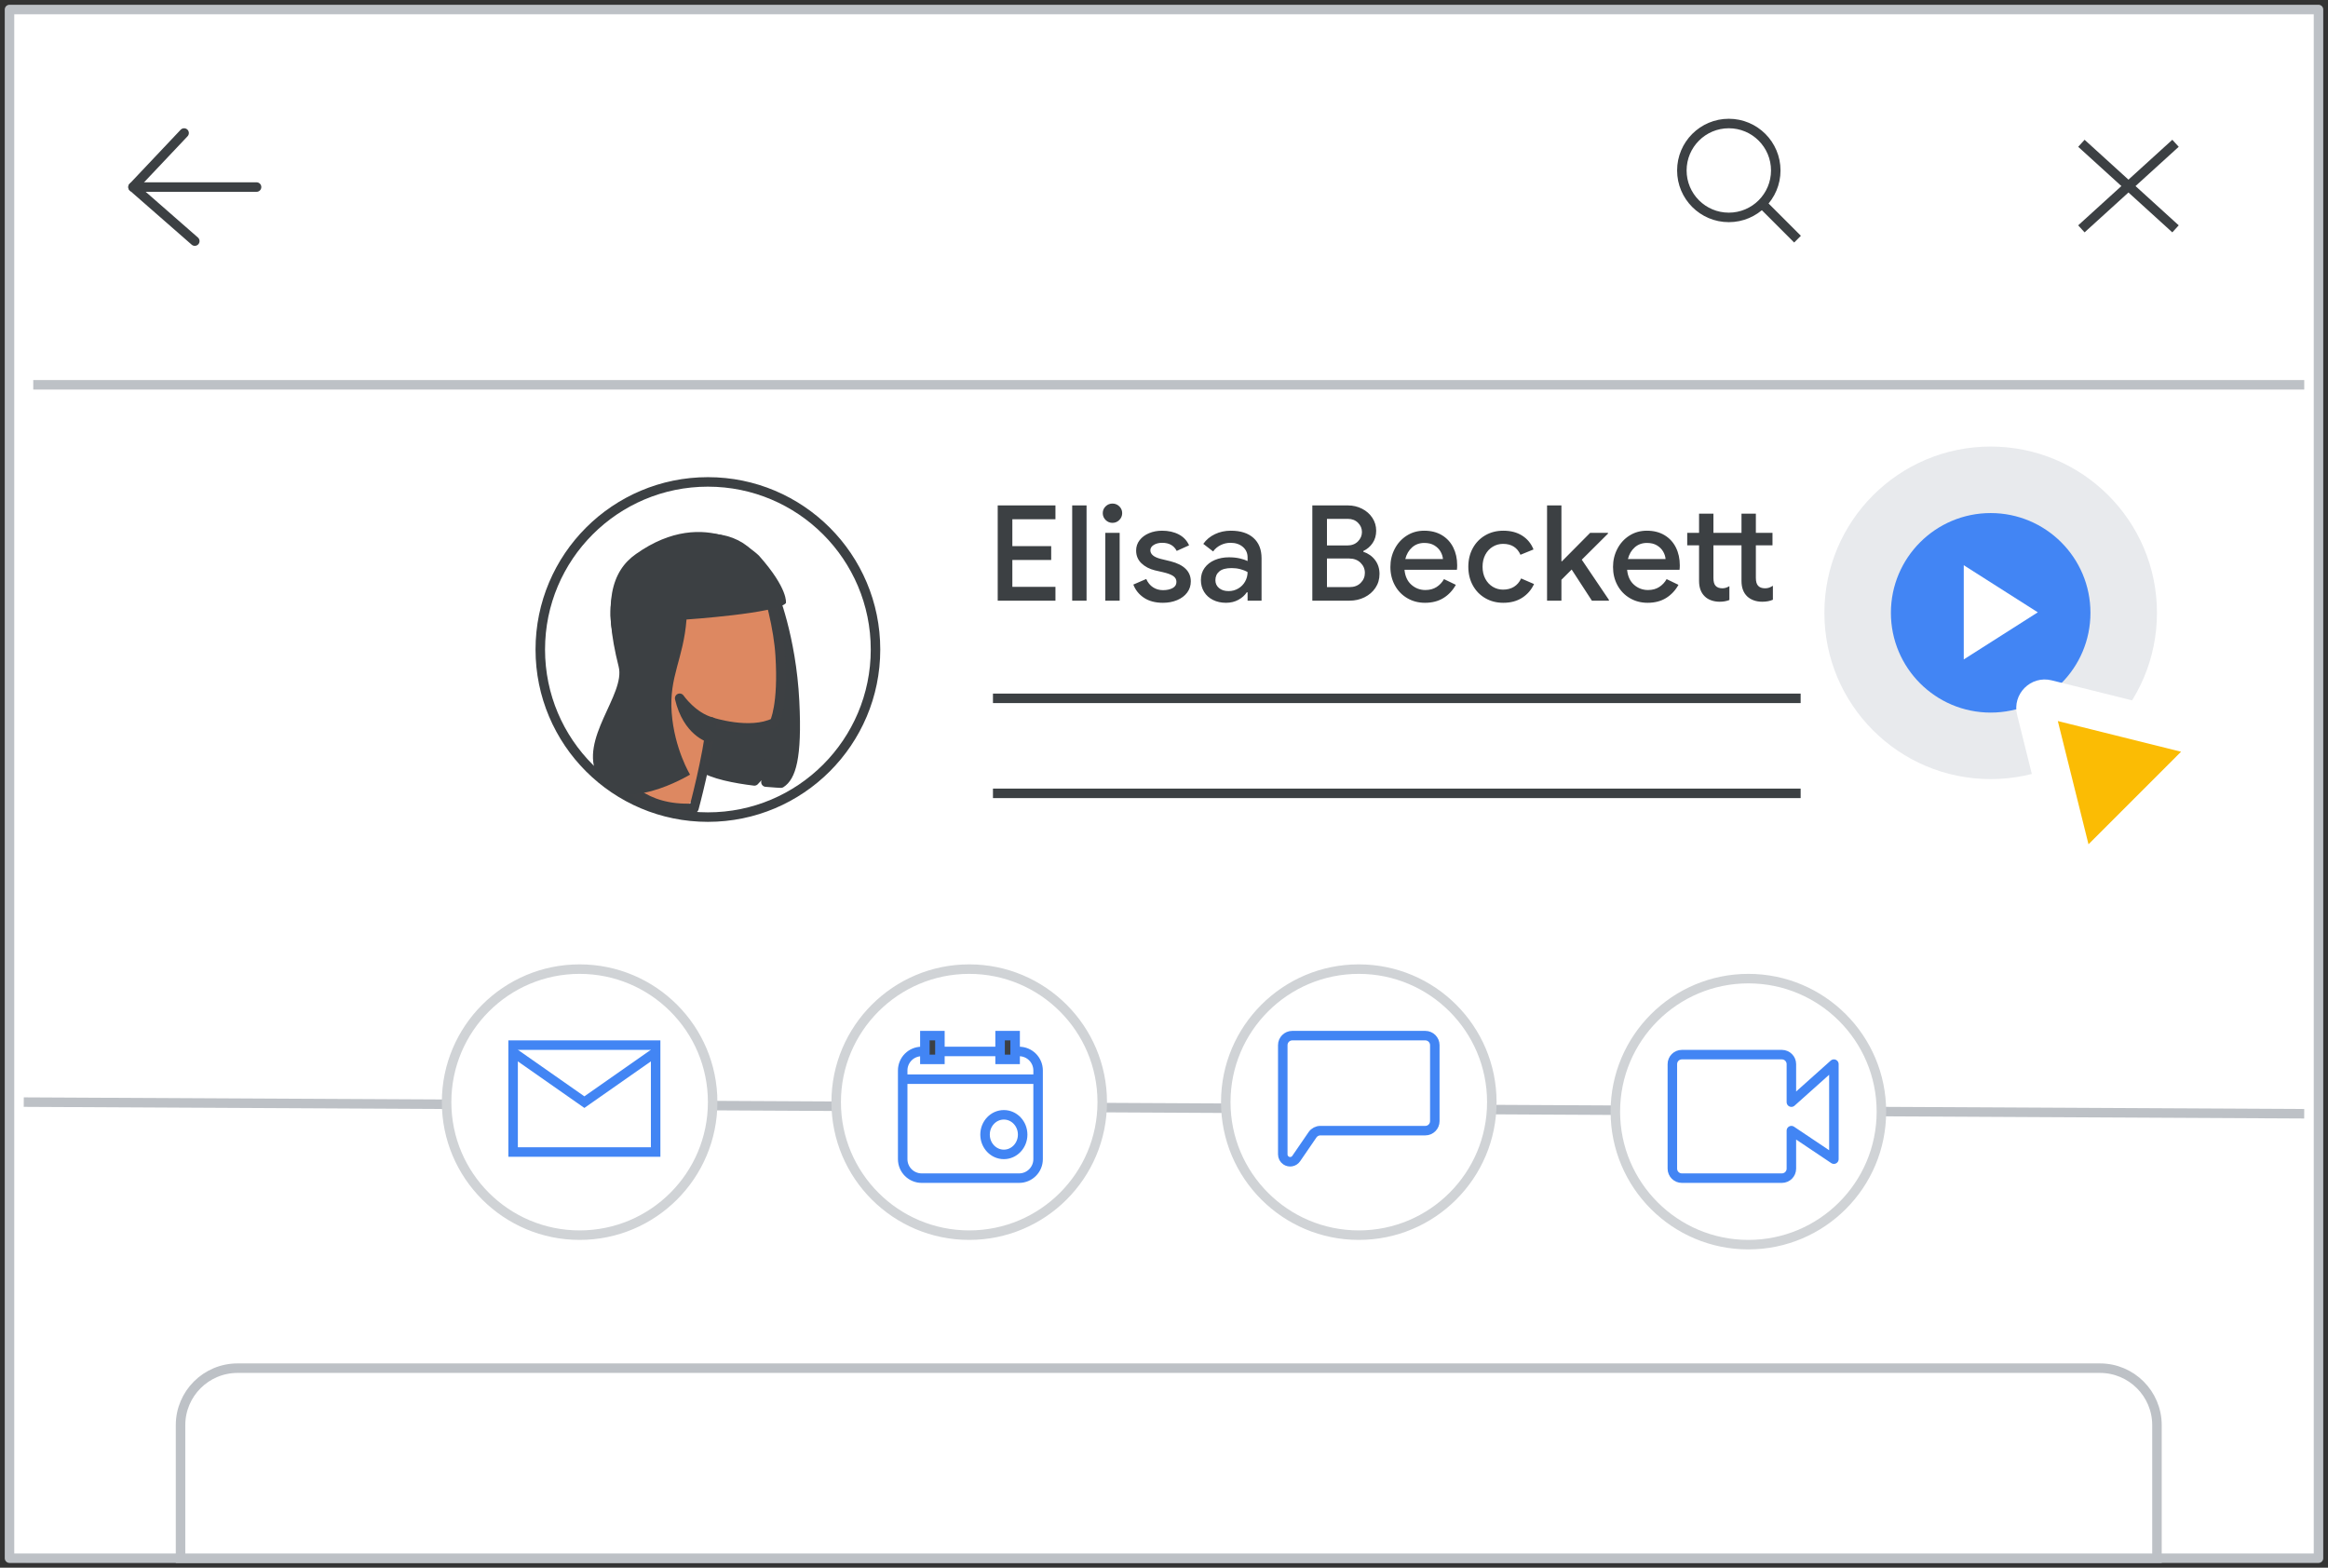 <svg width="245" height="165" viewBox="0 0 245 165" fill="none" xmlns="http://www.w3.org/2000/svg">
<rect x="0" y="0" width="245" height="165" fill="#333333" stroke="none"/>
<g id="user-profile-name-with-play-icon" clip-path="url(#clip0_317_34533)">
<g id="user-profile-name">
<g id="text-dark">
<path id="Line" d="M3 163.5H65" stroke="#3C4043" stroke-width="2" stroke-linecap="round"/>
</g>
<path id="Rectangle-Copy" d="M244 1H1V164H244V1Z" fill="white" stroke="#BDC1C6" stroke-linejoin="round"/>
<path id="Line-3-Copy" d="M4 40.5H242" stroke="#BDC1C6" stroke-linecap="square"/>
<g id="Group-14">
<g id="Group-13">
<path id="Line-4" d="M105 73.5H189" stroke="#3C4043" stroke-linecap="square"/>
<path id="Line-4_2" d="M105 83.5H189" stroke="#3C4043" stroke-linecap="square"/>
</g>
<g id="Group-2">
<g id="Group-7">
<path id="Oval" d="M74.5 86C84.242 86 92.139 78.103 92.139 68.361C92.139 58.618 84.242 50.721 74.5 50.721C64.758 50.721 56.86 58.618 56.86 68.361C56.86 78.103 64.758 86 74.5 86Z" stroke="#3C4043"/>
</g>
<g id="Group-24">
<g id="Group-19">
<path id="Fill-1" fill-rule="evenodd" clip-rule="evenodd" d="M81.315 62.312C81.315 62.312 83.279 66.993 83.621 73.812C83.927 79.865 83.214 81.764 82.182 82.424C82.182 82.424 81.561 82.4 80.606 82.314C80.972 81.308 80.744 80.202 80.744 80.202C80.744 80.202 80.317 81.29 79.391 82.191C77.434 81.952 74.938 81.495 73.805 80.663C71.783 79.184 73.215 73.365 73.45 70.908C73.768 67.485 73.516 63.629 73.516 63.629L81.315 62.312Z" fill="#3C4043"/>
<path id="Stroke-3" fill-rule="evenodd" clip-rule="evenodd" d="M81.315 62.312C81.315 62.312 83.279 66.993 83.621 73.812C83.927 79.865 83.214 81.764 82.182 82.424C82.182 82.424 81.561 82.4 80.606 82.314C80.972 81.308 80.744 80.202 80.744 80.202C80.744 80.202 80.317 81.29 79.391 82.191C77.434 81.952 74.938 81.495 73.805 80.663C71.783 79.184 73.215 73.365 73.45 70.908C73.768 67.485 73.516 63.629 73.516 63.629L81.315 62.312Z" stroke="#3C4043" stroke-linecap="round" stroke-linejoin="round"/>
<path id="Fill-5" fill-rule="evenodd" clip-rule="evenodd" d="M73.194 83.797C73.194 83.797 74.478 79.761 74.856 75.998C74.856 75.998 78.927 77.336 81.505 76.056C81.505 76.056 82.447 74.234 82.105 68.958C81.948 66.299 81.031 62.352 79.975 60.003C78.802 57.341 75.87 55.843 71.589 57.143C65.772 58.878 63.498 62.576 65.406 68.146C67.643 74.772 66.967 74.867 65.52 79.551C65.556 79.546 63.842 84.34 72.043 85.207L73.194 83.797Z" fill="#DD8861"/>
<path id="Stroke-7" fill-rule="evenodd" clip-rule="evenodd" d="M73.032 85.068C73.032 85.068 74.477 79.761 74.856 75.998C74.856 75.998 78.927 77.336 81.505 76.056C81.505 76.056 82.446 74.234 82.104 68.958C81.948 66.299 81.03 62.352 79.975 60.004C78.802 57.341 75.87 55.843 71.588 57.143C65.772 58.878 63.497 62.576 65.405 68.146C67.643 74.772 66.991 77.397 65.544 82.081C65.58 82.076 67.522 85.365 73.032 85.068Z" stroke="#3D4043" stroke-linecap="round" stroke-linejoin="round"/>
<path id="Stroke-9" d="M70.327 67.528C70.327 67.528 69.697 66.919 68.965 67.132C68.232 67.345 67.84 68.171 68.028 68.99C68.18 69.813 69.125 70.855 70.08 71.198" stroke="#3C4043" stroke-linecap="round" stroke-linejoin="round"/>
<path id="Fill-11" fill-rule="evenodd" clip-rule="evenodd" d="M74.652 77.643C74.652 77.643 72.349 77.012 71.528 73.492C71.528 73.492 72.894 75.466 74.891 75.994C74.891 75.994 74.841 76.405 74.815 76.739C74.728 77.155 74.652 77.643 74.652 77.643Z" fill="#3C4043"/>
<path id="Stroke-13" fill-rule="evenodd" clip-rule="evenodd" d="M74.652 77.643C74.652 77.643 72.349 77.012 71.528 73.492C71.528 73.492 72.894 75.466 74.891 75.994C74.891 75.994 74.841 76.405 74.815 76.739C74.728 77.155 74.652 77.643 74.652 77.643Z" stroke="#3C4043" stroke-linecap="round" stroke-linejoin="round"/>
<path id="Fill-15" fill-rule="evenodd" clip-rule="evenodd" d="M70.688 75.005C70.405 71.189 71.927 69.36 72.249 65.202C72.249 65.202 81.812 64.555 82.712 63.474C82.712 63.474 83 62 79.868 58.476C79.868 58.476 74.418 52.999 66.926 58.312C64.383 60.101 63.395 63.398 65.109 70.171C65.849 73.115 60.88 77.779 62.88 81.684C65.13 86.068 72.621 81.527 72.621 81.527C72.621 81.527 70.97 78.821 70.688 75.005Z" fill="#3C4043"/>
</g>
</g>
</g>
</g>
<g id="Group-11">
<path id="Line-8" d="M219.417 15.417L228.583 23.75" stroke="#3C4043" stroke-linecap="square"/>
<path id="Line-8_2" d="M228.583 15.417L219.416 23.75" stroke="#3C4043" stroke-linecap="square"/>
</g>
<g id="Group-9">
<path id="Path-12" d="M19.375 14L14 19.688L20.5 25.375" stroke="#3C4043" stroke-linecap="round" stroke-linejoin="round"/>
<path id="Path-13" d="M14 19.688H27" stroke="#3C4043" stroke-linecap="round"/>
</g>
<g id="Group">
<path id="Oval_2" d="M181.941 22.882C184.67 22.882 186.882 20.67 186.882 17.941C186.882 15.212 184.67 13 181.941 13C179.212 13 177 15.212 177 17.941C177 20.67 179.212 22.882 181.941 22.882Z" stroke="#3C4043"/>
<path id="Line-6" d="M185.824 21.823L188.819 24.818" stroke="#3C4043" stroke-linecap="square"/>
</g>
<g id="Group-12">
<path id="Line-3" d="M3 116L241.997 117.22" stroke="#BDC1C6" stroke-linecap="square"/>
<g id="Group-5">
<path id="Oval_3" d="M102 130C109.732 130 116 123.732 116 116C116 108.268 109.732 102 102 102C94.268 102 88 108.268 88 116C88 123.732 94.268 130 102 130Z" fill="white" stroke="#D0D3D6"/>
<g id="Group_2">
<path id="Rectangle" d="M107.25 110.667H97C95.895 110.667 95 111.562 95 112.667V122C95 123.105 95.895 124 97 124H107.25C108.355 124 109.25 123.105 109.25 122V112.667C109.25 111.562 108.355 110.667 107.25 110.667Z" fill="white" stroke="#4285F4"/>
<path id="Oval_4" d="M105.646 121.5C106.739 121.5 107.625 120.567 107.625 119.417C107.625 118.266 106.739 117.333 105.646 117.333C104.553 117.333 103.667 118.266 103.667 119.417C103.667 120.567 104.553 121.5 105.646 121.5Z" fill="white" stroke="#4285F4"/>
<path id="Line-6_2" d="M95.396 113.583H108.771" stroke="#4285F4" stroke-linecap="square"/>
<path id="Rectangle_2" d="M98.917 109H97.334V111.5H98.917V109Z" fill="#3C4043" stroke="#4285F4"/>
<path id="Rectangle_3" d="M106.833 109H105.25V111.5H106.833V109Z" fill="#3C4043" stroke="#4285F4"/>
</g>
</g>
<g id="Group-4">
<path id="Oval_5" d="M61 130C68.732 130 75 123.732 75 116C75 108.268 68.732 102 61 102C53.268 102 47 108.268 47 116C47 123.732 53.268 130 61 130Z" fill="white" stroke="#D0D3D6"/>
<g id="Group_3">
<path id="Rectangle_4" d="M69 110H54V121.25H69V110Z" fill="white" stroke="#4285F4"/>
<path id="Path-7" d="M54 110.75L61.5 116L69 110.75" stroke="#4285F4"/>
</g>
</g>
<g id="Group-6">
<path id="Oval_6" d="M184 131C191.732 131 198 124.732 198 117C198 109.268 191.732 103 184 103C176.268 103 170 109.268 170 117C170 124.732 176.268 131 184 131Z" fill="white" stroke="#D0D3D6"/>
<path id="Path-2" fill-rule="evenodd" clip-rule="evenodd" d="M176 112V123C176 123.552 176.448 124 177 124H187.526C188.079 124 188.526 123.552 188.526 123V119L193 122V112L188.526 116V112C188.526 111.448 188.079 111 187.526 111H177C176.448 111 176 111.448 176 112Z" stroke="#4285F4" stroke-linejoin="round"/>
</g>
<g id="Group-11_2">
<g id="Group-10">
<path id="Oval_7" d="M143 130C150.732 130 157 123.732 157 116C157 108.268 150.732 102 143 102C135.268 102 129 108.268 129 116C129 123.732 135.268 130 143 130Z" fill="white" stroke="#D0D3D6"/>
<path id="Rectangle_5" fill-rule="evenodd" clip-rule="evenodd" d="M136 109H150C150.552 109 151 109.448 151 110V118C151 118.552 150.552 119 150 119H138.955C138.626 119 138.317 119.163 138.131 119.434L136.414 121.938C136.172 122.291 135.69 122.381 135.337 122.139C135.126 121.995 135 121.755 135 121.5V119V110C135 109.448 135.448 109 136 109Z" stroke="#4285F4"/>
</g>
</g>
</g>
<path id="Rectangle_6" fill-rule="evenodd" clip-rule="evenodd" d="M25 144H221C224.314 144 227 146.686 227 150V164H19V150C19 146.686 21.686 144 25 144Z" fill="white" stroke="#BDC1C6"/>
<path id="ElisaBeckett" d="M111.076 63.22V61.764H106.54V58.936H110.628V57.48H106.54V54.652H111.076V53.196H105V63.22H111.076ZM114.35 63.22V53.196H112.838V63.22H114.35ZM117.077 55.03C117.357 55.03 117.598 54.93 117.798 54.729C117.999 54.528 118.099 54.288 118.099 54.008C118.099 53.728 117.999 53.49 117.798 53.294C117.598 53.098 117.357 53 117.077 53C116.797 53 116.557 53.098 116.356 53.294C116.156 53.49 116.055 53.728 116.055 54.008C116.055 54.288 116.156 54.528 116.356 54.729C116.557 54.93 116.797 55.03 117.077 55.03ZM117.833 63.22V56.08H116.321V63.22H117.833ZM122.395 63.444C122.936 63.444 123.431 63.351 123.879 63.164C124.327 62.977 124.679 62.714 124.936 62.373C125.193 62.032 125.321 61.638 125.321 61.19C125.321 60.667 125.141 60.229 124.782 59.874C124.423 59.519 123.893 59.253 123.193 59.076L122.157 58.824C121.429 58.637 121.065 58.334 121.065 57.914C121.065 57.69 121.184 57.503 121.422 57.354C121.66 57.205 121.956 57.13 122.311 57.13C123.039 57.13 123.548 57.415 123.837 57.984L125.139 57.396C124.915 56.892 124.553 56.509 124.054 56.248C123.555 55.987 122.969 55.856 122.297 55.856C121.802 55.856 121.347 55.942 120.932 56.115C120.517 56.288 120.185 56.533 119.938 56.85C119.691 57.167 119.567 57.531 119.567 57.942C119.567 58.483 119.754 58.931 120.127 59.286C120.5 59.641 120.972 59.888 121.541 60.028L122.395 60.224C122.88 60.336 123.237 60.469 123.466 60.623C123.695 60.777 123.809 60.985 123.809 61.246C123.809 61.535 123.674 61.752 123.403 61.897C123.132 62.042 122.796 62.114 122.395 62.114C122.003 62.114 121.653 62.014 121.345 61.813C121.037 61.612 120.799 61.321 120.631 60.938L119.273 61.526C119.488 62.095 119.859 62.557 120.386 62.912C120.913 63.267 121.583 63.444 122.395 63.444ZM129.029 63.444C129.514 63.444 129.948 63.339 130.331 63.129C130.713 62.919 131.007 62.655 131.213 62.338H131.297V63.22H132.767V58.754C132.767 57.839 132.484 57.128 131.92 56.619C131.355 56.11 130.559 55.856 129.533 55.856C128.926 55.856 128.368 55.977 127.86 56.22C127.351 56.463 126.943 56.803 126.635 57.242L127.671 58.04C127.867 57.76 128.128 57.538 128.455 57.375C128.781 57.212 129.127 57.13 129.491 57.13C130.023 57.13 130.457 57.272 130.793 57.557C131.129 57.842 131.297 58.213 131.297 58.67V59.048C131.091 58.945 130.818 58.854 130.478 58.775C130.137 58.696 129.757 58.656 129.337 58.656C128.786 58.656 128.287 58.752 127.839 58.943C127.391 59.134 127.036 59.41 126.775 59.769C126.513 60.128 126.383 60.555 126.383 61.05C126.383 61.517 126.495 61.932 126.719 62.296C126.943 62.66 127.255 62.942 127.657 63.143C128.058 63.344 128.515 63.444 129.029 63.444ZM129.295 62.212C128.875 62.212 128.539 62.105 128.287 61.89C128.035 61.675 127.909 61.4 127.909 61.064C127.909 60.681 128.046 60.373 128.322 60.14C128.597 59.907 129.029 59.79 129.617 59.79C129.934 59.79 130.237 59.827 130.527 59.902C130.816 59.977 131.073 60.079 131.297 60.21C131.297 60.565 131.21 60.896 131.038 61.204C130.865 61.512 130.625 61.757 130.317 61.939C130.009 62.121 129.668 62.212 129.295 62.212ZM142.03 63.22C142.599 63.22 143.124 63.101 143.605 62.863C144.086 62.625 144.468 62.294 144.753 61.869C145.038 61.444 145.18 60.957 145.18 60.406C145.18 59.846 145.026 59.361 144.718 58.95C144.41 58.539 143.995 58.245 143.472 58.068V57.998C143.883 57.802 144.212 57.52 144.459 57.151C144.706 56.782 144.83 56.351 144.83 55.856C144.83 55.361 144.697 54.911 144.431 54.505C144.165 54.099 143.803 53.779 143.346 53.546C142.889 53.313 142.394 53.196 141.862 53.196H138.11V63.22H142.03ZM141.792 57.41H139.65V54.61H141.848C142.287 54.61 142.644 54.748 142.919 55.023C143.194 55.298 143.332 55.623 143.332 55.996C143.332 56.369 143.192 56.698 142.912 56.983C142.632 57.268 142.259 57.41 141.792 57.41ZM142.03 61.792H139.65V58.782H141.974C142.478 58.782 142.882 58.931 143.185 59.23C143.488 59.529 143.64 59.883 143.64 60.294C143.64 60.705 143.493 61.057 143.199 61.351C142.905 61.645 142.515 61.792 142.03 61.792ZM149.966 63.444C150.722 63.444 151.37 63.276 151.912 62.94C152.453 62.604 152.887 62.142 153.214 61.554L151.968 60.952C151.772 61.297 151.51 61.575 151.184 61.785C150.857 61.995 150.465 62.1 150.008 62.1C149.448 62.1 148.958 61.916 148.538 61.547C148.118 61.178 147.875 60.653 147.81 59.972H153.326C153.344 59.841 153.354 59.683 153.354 59.496C153.354 58.796 153.216 58.171 152.941 57.62C152.665 57.069 152.266 56.638 151.744 56.325C151.221 56.012 150.6 55.856 149.882 55.856C149.2 55.856 148.589 56.029 148.048 56.374C147.506 56.719 147.084 57.184 146.781 57.767C146.477 58.35 146.326 58.983 146.326 59.664C146.326 60.383 146.482 61.029 146.795 61.603C147.107 62.177 147.541 62.627 148.097 62.954C148.652 63.281 149.275 63.444 149.966 63.444ZM151.856 58.838H147.894C148.024 58.325 148.265 57.914 148.615 57.606C148.965 57.298 149.392 57.144 149.896 57.144C150.316 57.144 150.668 57.23 150.953 57.403C151.237 57.576 151.454 57.793 151.604 58.054C151.753 58.315 151.837 58.577 151.856 58.838ZM158.209 63.444C158.984 63.444 159.647 63.267 160.197 62.912C160.748 62.557 161.163 62.077 161.443 61.47L160.085 60.882C159.908 61.265 159.658 61.556 159.336 61.757C159.014 61.958 158.629 62.058 158.181 62.058C157.789 62.058 157.428 61.958 157.096 61.757C156.765 61.556 156.504 61.274 156.312 60.91C156.121 60.546 156.025 60.126 156.025 59.65C156.025 59.174 156.121 58.754 156.312 58.39C156.504 58.026 156.765 57.744 157.096 57.543C157.428 57.342 157.789 57.242 158.181 57.242C159.068 57.242 159.679 57.625 160.015 58.39L161.387 57.83C161.145 57.214 160.75 56.731 160.204 56.381C159.658 56.031 158.993 55.856 158.209 55.856C157.5 55.856 156.865 56.019 156.305 56.346C155.745 56.673 155.309 57.123 154.996 57.697C154.684 58.271 154.527 58.922 154.527 59.65C154.527 60.378 154.684 61.029 154.996 61.603C155.309 62.177 155.745 62.627 156.305 62.954C156.865 63.281 157.5 63.444 158.209 63.444ZM164.325 63.22V61.022L165.403 59.944L167.531 63.22H169.323V63.136L166.467 58.908L169.225 56.164V56.08H167.349L164.381 59.076H164.325V53.196H162.813V63.22H164.325ZM173.395 63.444C174.151 63.444 174.799 63.276 175.341 62.94C175.882 62.604 176.316 62.142 176.643 61.554L175.397 60.952C175.201 61.297 174.939 61.575 174.613 61.785C174.286 61.995 173.894 62.1 173.437 62.1C172.877 62.1 172.387 61.916 171.967 61.547C171.547 61.178 171.304 60.653 171.239 59.972H176.755C176.773 59.841 176.783 59.683 176.783 59.496C176.783 58.796 176.645 58.171 176.37 57.62C176.094 57.069 175.695 56.638 175.173 56.325C174.65 56.012 174.029 55.856 173.311 55.856C172.629 55.856 172.018 56.029 171.477 56.374C170.935 56.719 170.513 57.184 170.21 57.767C169.906 58.35 169.755 58.983 169.755 59.664C169.755 60.383 169.911 61.029 170.224 61.603C170.536 62.177 170.97 62.627 171.526 62.954C172.081 63.281 172.704 63.444 173.395 63.444ZM175.285 58.838H171.323C171.453 58.325 171.694 57.914 172.044 57.606C172.394 57.298 172.821 57.144 173.325 57.144C173.745 57.144 174.097 57.23 174.382 57.403C174.666 57.576 174.883 57.793 175.033 58.054C175.182 58.315 175.266 58.577 175.285 58.838ZM185.46 63.332C185.89 63.332 186.263 63.262 186.58 63.122V61.652C186.431 61.745 186.296 61.813 186.174 61.855C186.053 61.897 185.913 61.918 185.754 61.918C185.428 61.918 185.185 61.829 185.026 61.652C184.868 61.484 184.788 61.209 184.788 60.826V57.396H186.538V56.08H184.788V54.064H183.276V56.08H180.322V54.064H178.81V56.08H177.564V57.396H178.81V61.148C178.81 61.848 179.011 62.389 179.412 62.772C179.59 62.949 179.816 63.087 180.091 63.185C180.367 63.283 180.663 63.332 180.98 63.332C181.363 63.332 181.704 63.271 182.002 63.15V61.694C181.872 61.769 181.75 61.825 181.638 61.862C181.526 61.899 181.4 61.918 181.26 61.918C180.943 61.918 180.705 61.829 180.546 61.652C180.397 61.493 180.322 61.218 180.322 60.826V57.396H183.276V61.148C183.276 61.848 183.477 62.389 183.878 62.772C184.065 62.949 184.294 63.087 184.564 63.185C184.835 63.283 185.134 63.332 185.46 63.332Z" fill="#3C4043"/>
</g>
<circle id="Ellipse 5" cx="209.5" cy="64.5" r="17.5" fill="#E8EAED"/>
<circle id="Ellipse 6" cx="209.5" cy="64.5" r="10.5" fill="#4285F4"/>
<g id="Cursor">
<g id="Union">
<mask id="path-39-outside-1_317_34533" maskUnits="userSpaceOnUse" x="203.538" y="63.084" width="44.548" height="44.548" fill="black">
<rect fill="white" x="203.538" y="63.084" width="44.548" height="44.548"/>
<path fill-rule="evenodd" clip-rule="evenodd" d="M215.436 73.547C214.704 73.365 214.042 74.027 214.224 74.759L218.281 91.059C218.469 91.814 219.409 92.074 219.959 91.524L224.639 86.844L235.089 97.294C235.87 98.075 237.136 98.075 237.917 97.294C238.698 96.513 238.698 95.247 237.917 94.466L227.468 84.016L232.202 79.282C232.751 78.732 232.491 77.792 231.736 77.604L215.436 73.547Z"/>
</mask>
<path fill-rule="evenodd" clip-rule="evenodd" d="M215.436 73.547C214.704 73.365 214.042 74.027 214.224 74.759L218.281 91.059C218.469 91.814 219.409 92.074 219.959 91.524L224.639 86.844L235.089 97.294C235.87 98.075 237.136 98.075 237.917 97.294C238.698 96.513 238.698 95.247 237.917 94.466L227.468 84.016L232.202 79.282C232.751 78.732 232.491 77.792 231.736 77.604L215.436 73.547Z" fill="#FBBC04"/>
<path d="M214.224 74.759L216.165 74.276L216.165 74.276L214.224 74.759ZM215.436 73.547L215.919 71.606L215.919 71.606L215.436 73.547ZM218.281 91.059L220.222 90.576L220.222 90.576L218.281 91.059ZM224.639 86.844L226.053 85.43L224.639 84.016L223.225 85.43L224.639 86.844ZM227.468 84.016L226.053 82.602L224.639 84.016L226.053 85.43L227.468 84.016ZM231.736 77.604L231.253 79.545H231.253L231.736 77.604ZM216.165 74.276C216.347 75.008 215.685 75.67 214.953 75.488L215.919 71.606C213.724 71.06 211.737 73.047 212.283 75.242L216.165 74.276ZM220.222 90.576L216.165 74.276L212.283 75.242L216.341 91.542L220.222 90.576ZM218.545 90.11C219.095 89.56 220.034 89.821 220.222 90.576L216.341 91.542C216.904 93.806 219.723 94.588 221.373 92.939L218.545 90.11ZM223.225 85.43L218.545 90.11L221.373 92.939L226.053 88.258L223.225 85.43ZM236.503 95.88L226.053 85.43L223.225 88.258L233.675 98.708L236.503 95.88ZM236.503 95.88L233.675 98.708C235.237 100.27 237.77 100.27 239.332 98.708L236.503 95.88ZM236.503 95.88L236.503 95.88L239.332 98.708C240.894 97.146 240.894 94.613 239.332 93.051L236.503 95.88ZM226.053 85.43L236.503 95.88L239.332 93.051L228.882 82.602L226.053 85.43ZM230.787 77.868L226.053 82.602L228.882 85.43L233.616 80.696L230.787 77.868ZM231.253 79.545C230.498 79.357 230.237 78.418 230.787 77.868L233.616 80.696C235.266 79.046 234.483 76.227 232.219 75.663L231.253 79.545ZM214.953 75.488L231.253 79.545L232.219 75.663L215.919 71.606L214.953 75.488Z" fill="white" mask="url(#path-39-outside-1_317_34533)"/>
</g>
</g>
<g id="play_arrow_BASELINE_P900_FILL1_wght400_GRAD0_opsz48 1">
<path id="Vector" d="M206.667 69.405V59.489L214.458 64.447L206.667 69.405Z" fill="white"/>
</g>
</g>
<defs>
<clipPath id="clip0_317_34533">
<rect width="245" height="165" fill="white"/>
</clipPath>
</defs>
</svg>
